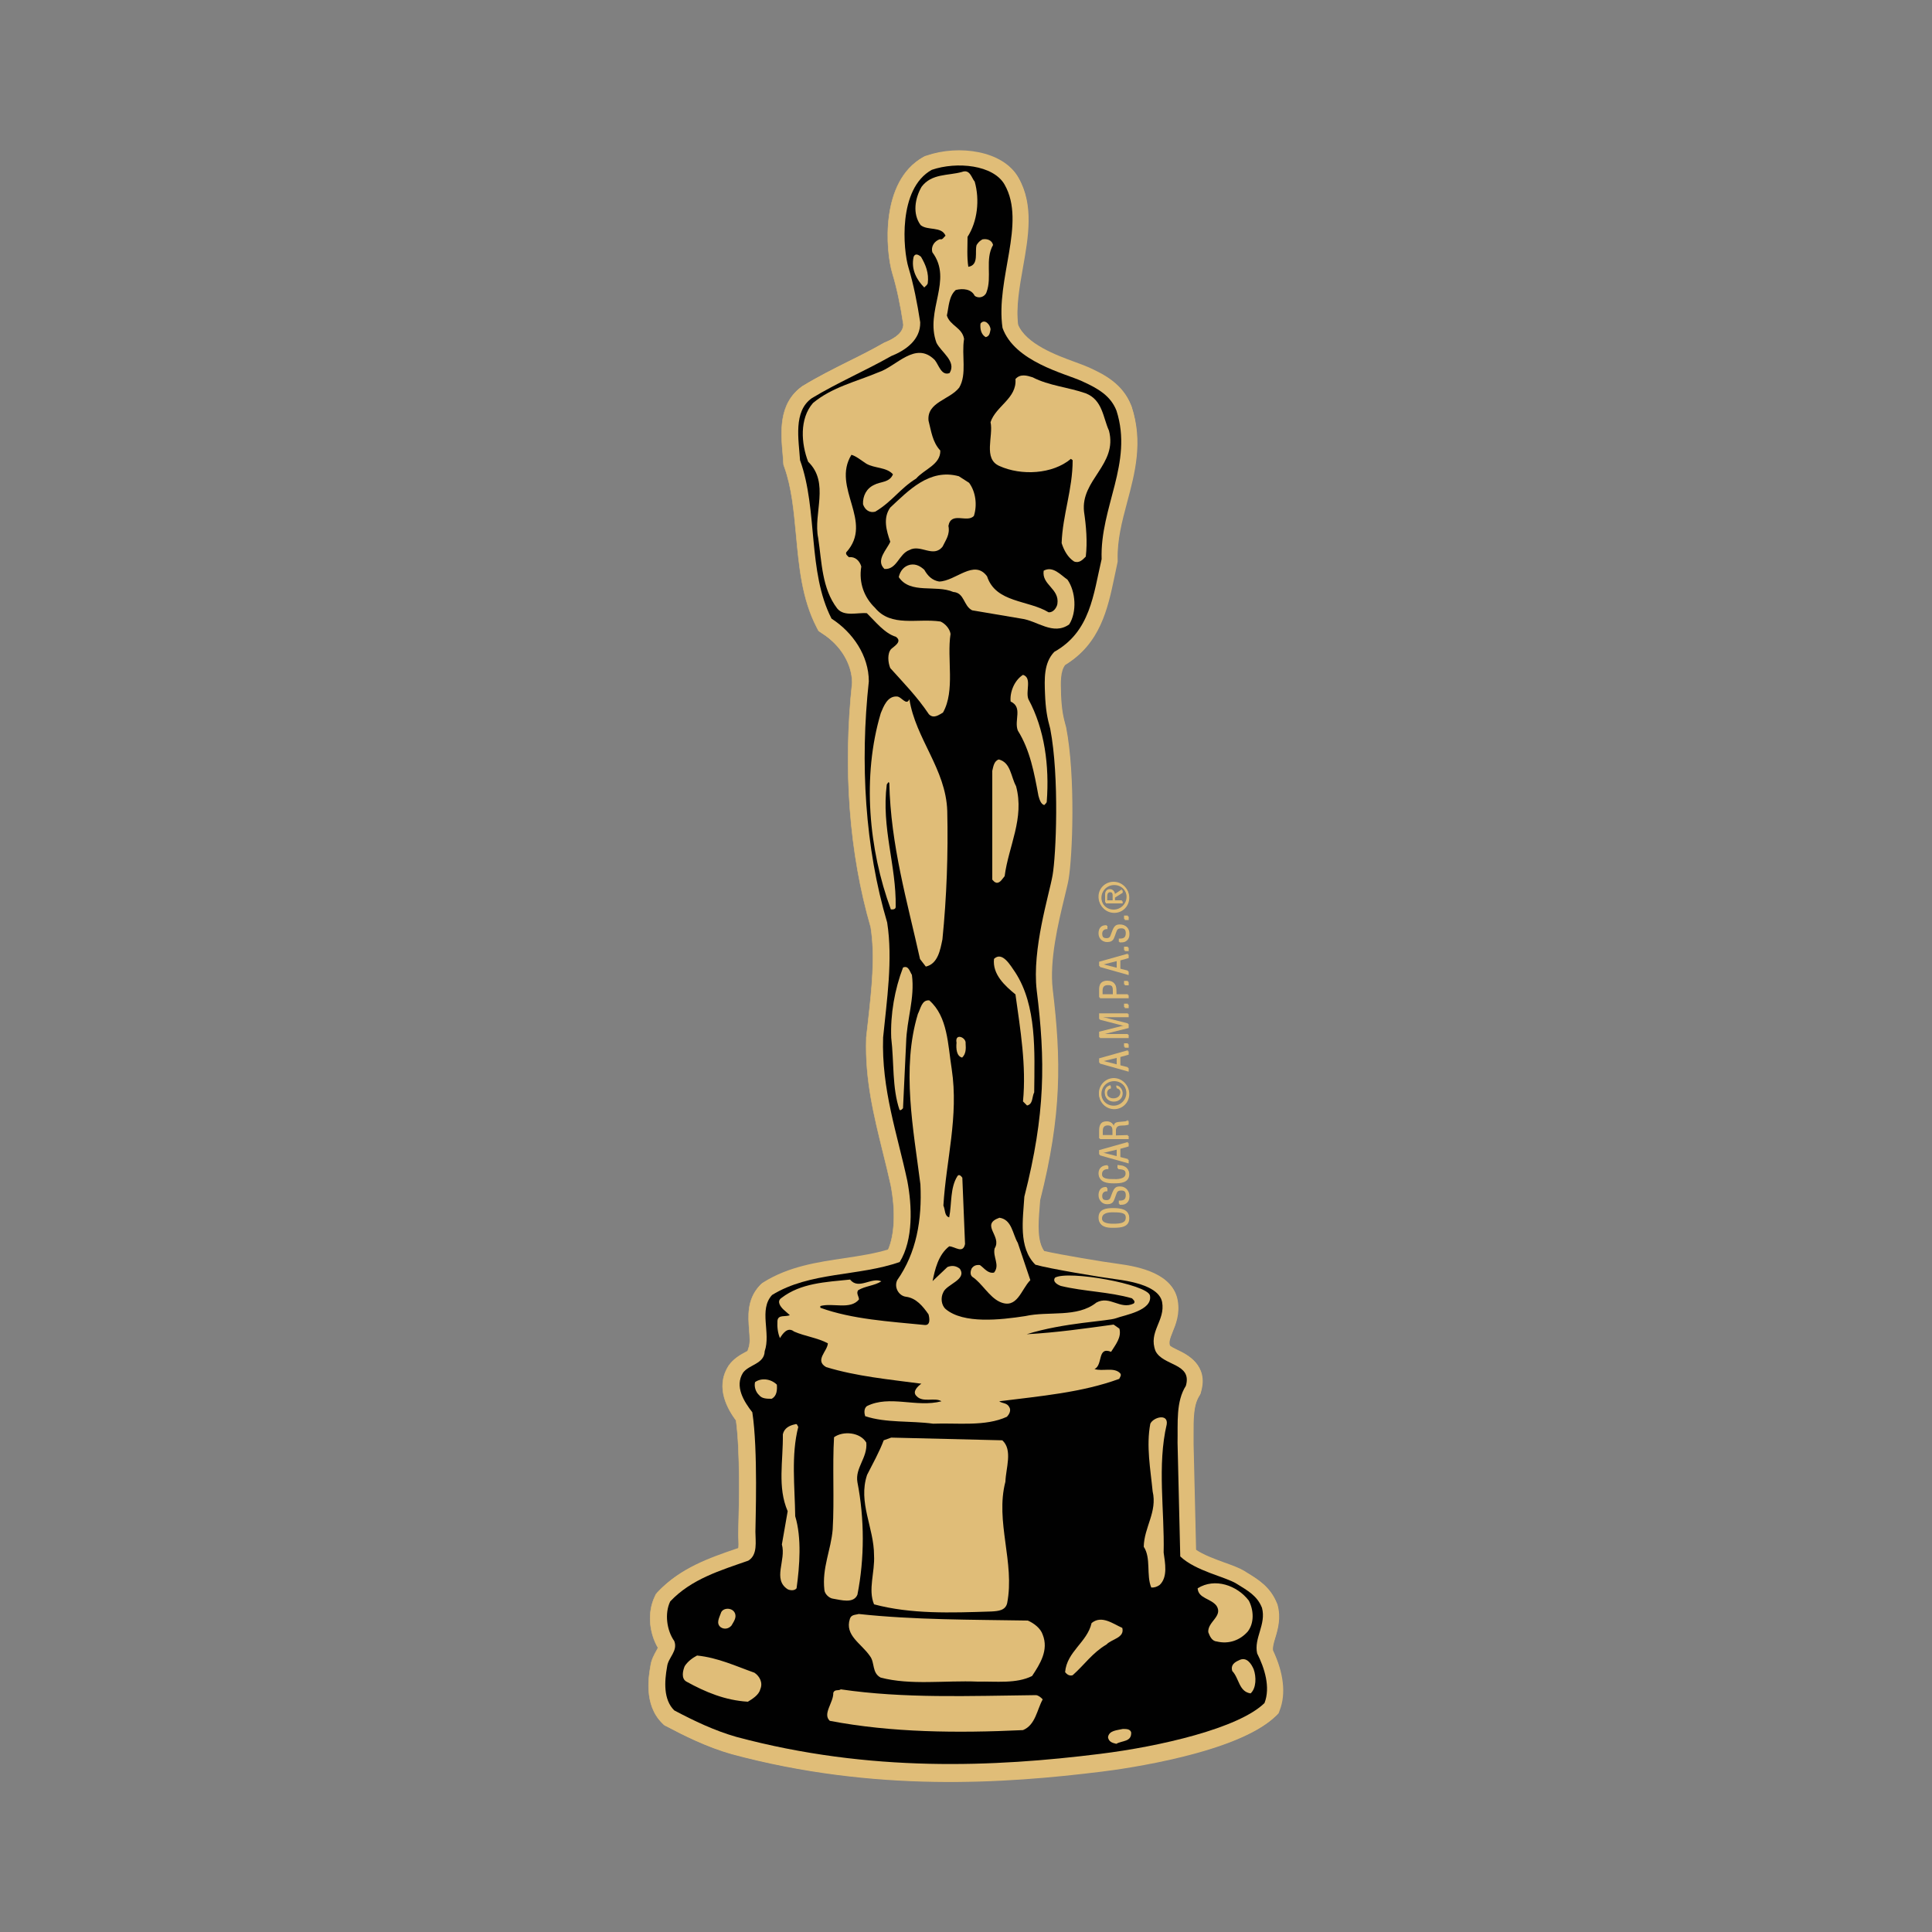 <?xml version="1.0" encoding="utf-8"?>
<!-- Generator: Adobe Illustrator 24.2.0, SVG Export Plug-In . SVG Version: 6.00 Build 0)  -->
<svg version="1.1" id="Layer_1" xmlns="http://www.w3.org/2000/svg" xmlns:xlink="http://www.w3.org/1999/xlink" x="0px" y="0px"
	 viewBox="0 0 1000 1000" style="enable-background:new 0 0 1000 1000;" xml:space="preserve">
<rect x="0" y="0" width="1000" height="1000" fill="#808080" stroke="none"/>
<style type="text/css">
	.st0{fill-rule:evenodd;clip-rule:evenodd;fill:#E0BD78;}
	.st1{fill-rule:evenodd;clip-rule:evenodd;fill:#010101;}
	.st2{fill-rule:evenodd;clip-rule:evenodd;fill:#C5A86B;}
	.st3{fill-rule:evenodd;clip-rule:evenodd;fill:#FFFFFF;}
	.st4{fill-rule:evenodd;clip-rule:evenodd;fill:#C9B04D;}
	.st5{fill-rule:evenodd;clip-rule:evenodd;fill:#E0BD76;}
	.st6{fill-rule:evenodd;clip-rule:evenodd;fill:#E0BD78;stroke:#E0BD78;stroke-width:0.25;stroke-miterlimit:33.89;}
</style>
<g>
	<path class="st0" d="M658.6,854.8c-0.2-1.7,0.4-3.9,1.2-6.5c1.4-4.6,3-10.3,1.2-16.9l-0.1-0.5l-0.2-0.4
		c-3.3-8.3-9.5-12.1-15.4-15.7l-1.1-0.7c-2.8-1.7-6.4-3-10.6-4.5c-4.9-1.8-10.7-3.9-14.8-6.7l-1.3-54.9c0-1.7,0-3.4,0-5.1
		c0-7.8,0-15.1,3-20l0.6-1l0.3-1.1c3.9-13.6-7.1-18.9-11.7-21.1c-1.4-0.7-3.8-1.8-4.4-2.6c-0.6-2-0.1-3.6,1.4-7.3
		c1.6-3.9,3.8-9.3,2.6-16.1c-2.3-13.4-18.8-17-30.9-18.7c-7.1-0.9-29.2-4.6-38-6.7c-3.9-5.4-3.3-14.3-2.6-23l0.3-3.8
		c11.2-44.3,10.9-72.5,6.4-109c-1.8-15.2,2.9-34.6,6-47.4c0.9-3.9,1.8-7.2,2.2-9.8c2-11.5,3.7-53.2-1.3-78.8l-0.1-0.3l-0.1-0.3
		c-1.3-4.7-2.1-8.7-2.4-16.2l0-0.4c-0.2-6-0.4-11.7,2.2-15c18.2-11.1,22.1-29.2,25.4-45.3c0.5-2.4,1-4.7,1.5-7.1l0.2-1l0-1
		c-0.3-10,2.2-19.6,4.9-29.7c4.1-15.3,8.3-31.2,2.4-49.3l-0.1-0.2l-0.1-0.2c-4.4-11-13.8-15.9-22.2-19.7c-1.8-0.8-4.1-1.6-6.7-2.6
		c-9.6-3.5-25.4-9.3-29.7-19.6c-1.2-9.2,0.6-19.7,2.4-29.9c2.8-15.8,5.7-32.2-2.2-46.1c-7.8-13.9-30.8-17.1-47.3-11.3l-0.7,0.2
		l-0.6,0.3c-22.2,12.3-19.4,48.2-15.9,59.9c2.3,7.6,4.2,16.5,5.7,26.6c-0.1,3.7-3.4,6.9-10,9.6l-0.5,0.2l-0.5,0.3
		c-5.8,3.3-11.9,6.4-17.8,9.3c-7.8,3.9-15.8,7.9-23.5,12.6l-0.2,0.1l-0.2,0.2c-12.2,8.6-10.8,23.8-9.8,35c0.1,1.5,0.2,2.9,0.3,4.2
		l0.1,1.1l0.4,1.1c3.8,10.6,4.9,22.6,6.1,35.3c1.5,16.2,3,32.9,10.6,47.6l1,1.9l1.8,1.2c9.6,6.1,15.5,15.9,15.6,25.6
		c-4.8,44.7-1.5,88.4,9.6,126.6c2.4,15.3,0.5,32-1.3,48.3l-1,8.8l0,0.3v0.3c-0.7,21.2,4,40,8.5,58.3c1.5,5.8,2.9,11.8,4.2,17.6
		c2.6,13.6,2,26-1.6,33.9c-7.1,2.2-14.8,3.4-22.9,4.6c-14.2,2.1-28.9,4.3-41.9,12.4l-0.9,0.6l-0.8,0.8c-6.4,7-5.7,15.6-5.2,22.4
		c0.3,3.7,0.6,7.1-0.3,9.5c0,0-0.4,1.1-0.4,1.3l0,0.5c-0.6,0.4-1.3,0.8-2,1.1c-2.4,1.3-5.4,2.9-7.7,6l-0.2,0.3l-0.2,0.3
		c-7,11.2,0,22.6,4,28c2.2,16.3,1.6,43.6,1.3,54.1c-0.1,2.2-0.1,3.7-0.1,4.5c0,1,0,1.9,0.1,2.9c0.1,1.4,0.1,3.9-0.1,5.1l-2.1,0.7
		c-13.3,4.6-28.5,9.8-39.8,21.8l-0.8,0.9l-0.5,1.1c-3.9,8-3.1,18.5,1.6,26.6c-0.2,0.5-0.5,1-0.8,1.5c-1.1,2-2.7,4.7-3.1,8.2l0.1-0.5
		c-0.9,5-3.8,20.4,6.1,29.9l0.8,0.8l1,0.5c8.9,4.7,20.8,10.7,33.8,14.4c74.1,19.9,141.2,15.2,191.4,9c11.6-1.4,70.3-9.6,89.7-28.5
		l1.2-1.2l0.6-1.6C665.3,877.2,664.1,866.5,658.6,854.8L658.6,854.8z"/>
	<path class="st0" d="M658.9,854.2c-0.2-1.7,0.4-3.9,1.2-6.5c1.4-4.6,3-10.3,1.2-16.9l-0.1-0.4l-0.2-0.4
		c-3.3-8.3-9.4-12.1-15.4-15.7l-1.1-0.7c-2.8-1.7-6.4-3-10.6-4.5c-4.9-1.8-10.7-3.9-14.8-6.7l-1.3-54.9c0-1.7,0-3.5,0-5.1
		c0-7.8-0.1-15.1,3-20l0.6-1l0.3-1.1c3.9-13.6-7.1-18.9-11.7-21.1c-1.4-0.7-3.8-1.8-4.4-2.6c-0.6-2-0.1-3.5,1.4-7.3
		c1.6-3.9,3.8-9.3,2.6-16.1c-2.3-13.4-18.8-17-30.9-18.6c-7.1-0.9-29.3-4.6-38-6.6c-3.9-5.4-3.3-14.3-2.6-23l0.3-3.8
		c11.2-44.3,10.9-72.5,6.5-109c-1.8-15.2,2.9-34.6,6-47.4c0.9-3.9,1.8-7.2,2.2-9.7c2-11.5,3.7-53.2-1.3-78.8l-0.1-0.3l-0.1-0.3
		c-1.3-4.7-2.1-8.7-2.4-16.2l0-0.4c-0.2-6-0.4-11.7,2.2-15c18.2-11,22-29.2,25.4-45.3c0.5-2.3,1-4.8,1.5-7.1l0.2-1l0-1
		c-0.3-10,2.2-19.6,4.9-29.7c4.1-15.3,8.3-31.2,2.4-49.3l-0.1-0.3l-0.1-0.2c-4.3-11-13.7-15.9-22.2-19.7c-1.8-0.8-4.1-1.6-6.7-2.6
		c-9.6-3.5-25.4-9.3-29.7-19.6c-1.2-9.2,0.7-19.7,2.5-29.9c2.8-15.8,5.7-32.2-2.2-46.1c-7.8-13.9-30.8-17-47.3-11.3l-0.7,0.2
		l-0.6,0.3c-22.2,12.3-19.4,48.2-15.9,59.9c2.3,7.6,4.2,16.5,5.7,26.6c-0.1,3.7-3.4,6.9-10,9.6l-0.5,0.2l-0.5,0.3
		c-5.8,3.3-11.9,6.4-17.8,9.3c-7.8,3.9-15.8,7.9-23.5,12.6l-0.2,0.1l-0.2,0.1c-12.2,8.6-10.8,23.9-9.8,35c0.1,1.5,0.3,2.9,0.4,4.2
		l0.1,1.1l0.4,1.1c3.8,10.6,4.9,22.6,6.1,35.3c1.5,16.2,3,32.9,10.6,47.6l1,1.9l1.8,1.2c9.5,6.1,15.5,15.9,15.6,25.6
		c-4.8,44.7-1.5,88.4,9.6,126.5c2.3,15.3,0.5,32-1.3,48.3l-1,8.8l0,0.3l0,0.3c-0.7,21.2,4,40,8.5,58.3c1.4,5.8,2.9,11.8,4.2,17.6
		c2.6,13.6,2,26-1.6,33.9c-7.1,2.2-14.8,3.4-22.9,4.6c-14.2,2.1-28.9,4.3-41.9,12.4l-0.9,0.6l-0.8,0.8c-6.4,7-5.7,15.5-5.1,22.4
		c0.3,3.7,0.6,7.1-0.3,9.5c0,0-0.4,1.1-0.4,1.3l0,0.5c-0.7,0.4-1.3,0.8-2,1.1c-2.4,1.3-5.4,2.9-7.7,6l-0.2,0.3l-0.2,0.3
		c-7,11.3,0,22.6,4,28c2.1,16.3,1.6,43.6,1.3,54.1c0,2.2-0.1,3.6-0.1,4.5c0,1,0,1.9,0.1,2.9c0.1,1.4,0.1,3.9-0.1,5.1l-2.1,0.7
		c-13.4,4.6-28.5,9.8-39.8,21.8l-0.8,0.9l-0.5,1.1c-3.9,8-3.1,18.6,1.6,26.6c-0.2,0.5-0.6,1.1-0.8,1.5c-1.1,2-2.7,4.7-3.1,8.2
		l0.1-0.5c-0.9,5-3.8,20.4,6.1,29.9l0.8,0.8l1,0.5c8.9,4.7,20.8,10.7,33.8,14.4c74.1,19.9,141.2,15.2,191.4,9
		c11.6-1.4,70.3-9.6,89.7-28.5l1.2-1.2l0.6-1.6C665.7,876.6,664.4,865.9,658.9,854.2L658.9,854.2z"/>
	<path class="st1" d="M577.7,662.5c-7.1-0.9-34.3-5.4-41.5-7.5c-8.9-8.9-6.4-23.6-5.7-35.2c11-43.1,10.9-70.5,6.4-106.8
		c-2.5-21.4,6.4-49.3,8.2-59.5c1.8-10.1,3.6-50.9-1.2-75.9c-1.6-5.7-2.4-10.3-2.7-18c-0.3-7.7-0.7-16.1,4.8-21.8
		c18.7-10.5,20.2-29.6,24.5-48c-0.9-27,16.4-49.6,7.7-76.8c-3-7.7-9.4-11.5-18-15.4c-8.6-3.9-34.7-10-40.9-27.5
		c-3.7-25.2,12.4-54.2,1.1-74.1c-5.8-10.3-24.8-12.2-37.7-7.7c-17.7,9.8-14.8,41.6-12.2,50.5c2.7,8.9,4.6,18.7,6.1,28.4
		c0.2,9.1-7.5,14.5-15,17.5c-13.6,7.7-27.9,13.8-41.1,21.8c-9.7,6.8-6.8,21.4-6.1,32.1c9.3,25.7,3.8,57.7,16.3,82
		c10.9,7,19.3,19.1,19.3,32.5c-4.6,42.1-2,86.1,9.5,124.8c3,19.3-0.2,40.2-2.1,59.5c-0.9,26.8,7.3,49.8,12.5,74.1
		c2.5,13,3.2,30.5-3.9,42.1c-21.2,7.5-46.6,5-66.1,17.2c-7,7.7-0.5,19.6-3.8,29.1c-0.2,6.6-8,6.8-11.3,11.1
		c-4.5,7.2,0.5,15,4.8,20.5c3,19.6,1.6,56.7,1.6,61.8c0,5,1.3,12-3.7,15c-14.3,5-29.5,9.5-40.4,21.1c-3,6.2-1.8,15,2.1,20.5
		c2,5.2-3.2,8.6-3.7,13.2c-1.4,7.7-2,17.1,3.7,22.7c10.4,5.5,20.9,10.5,32.1,13.7c69.3,18.6,133.8,15.6,188.3,8.8
		c30.8-3.8,71.7-13.2,85.1-26.3c3.2-8.2,0-18.2-3.8-25.7c-1.8-7.9,4.8-15,2.5-23.6c-2.5-6.3-7.4-8.9-13.2-12.5
		c-5.8-3.6-21.1-6.4-29.1-14.1l-1.4-58.7c0.2-10.4-0.9-21.3,4.3-29.5c3.4-11.8-11.8-10.2-15.7-18c-3.9-10,5.2-15.7,3.4-25.4
		C600.9,669.5,595.1,664.8,577.7,662.5L577.7,662.5z"/>
	<path class="st2" d="M500.5,145c0.5,1.8-1.4,0.9-2.1,1.6l-2.5-0.3C497.1,145,498.8,144.8,500.5,145z M482.7,273.9
		c-0.9,0.2-1.8,1.6-2.7,0.5c-0.9-2.3,0-4.8,0.9-7C482.7,268.7,482.7,271.4,482.7,273.9L482.7,273.9z"/>
	<path class="st3" d="M451.8,690.9h2.1H451.8z M498.9,692.7c-12.9,2.2-30.5,1.8-44.1-1.2C469.3,691.3,484.5,691.6,498.9,692.7z
		 M501.4,692.7h2.1H501.4z"/>
	<path class="st4" d="M645,837.2v0.4h-1.2l0.4-0.9C644.5,837,644.6,837.2,645,837.2L645,837.2z"/>
	<path class="st0" d="M504.8,94.4c2.7,9.5,1.4,20.7-3.8,28.6c0,4.6-0.4,10.5,0.4,15.5c5.7-0.9,3.2-7.9,4.3-11.3
		c0.9-1.4,1.6-2.1,3-2.9c2.5-0.5,5,0.5,5.5,2.9c-4.3,7.5-0.4,16.6-3.4,24.5c-0.9,2.5-4.1,3.4-6.1,1.8c-1.8-3.6-6.3-3.9-9.8-3
		c-3.6,3.2-3.6,8.7-4.6,13.2c1.6,5.3,7.9,6.2,8.9,12.1c-1.4,8.6,1.6,18.2-2.5,25.2c-5,6.4-16.8,7.5-15.9,17.1
		c1.4,5.4,2,11.1,6.1,15.5c0.2,7.3-8.4,9.7-12.5,14.5c-8.4,5.2-12.3,11.8-21.1,17.1c-3.2,0.9-5.5-1.1-6.4-3.8
		c-0.2-4.3,1.8-8.2,5.7-10c3.2-1.8,8-1.1,9.8-5.5c-3.4-3.8-9.5-3-13.8-5.5c-2.5-1.6-5.2-3.9-7.7-4.6c-10.5,17.1,11.8,34.5-2.7,50.5
		c-0.4,1.1,0.7,1.8,1.4,2.5c3.2-0.4,5.5,1.8,6.4,4.8c-1.4,8.6,1.6,16.1,7.1,21.4c8.4,10.2,21.8,5.4,33.9,7.1
		c2.5,1.1,4.8,3.8,5.2,6.4c-2,12.9,2.5,29.3-3.9,40.7c-2.1,1.2-4.8,3.4-7.3,0.9c-6.1-9.1-13-16.1-20-23.9c-1.2-2.9-1.6-7.5,0.4-9.8
		c1.4-1.4,6.1-3.9,2.5-6.4c-5.9-1.8-10.7-8-15-12.2c-4.6-0.5-11.8,2-15.4-2.5c-7.9-10.4-7.9-23.7-9.8-36.4
		c-2.7-12.7,6.1-28.6-5.2-39.5c-3.6-9.3-4.6-22.3,2.5-30.4c9.8-8.2,22.5-11.1,33.9-15.9c9.3-3,19.1-16.4,29.1-6.4
		c2.1,2.5,3.4,8.4,7.7,6.8c3.7-6.1-4.3-10.7-6.8-15.7c-6.1-16.8,8.7-32.3-2.1-46.8c-0.9-3.2,1.2-5.9,3.9-6.8c1.4,0.5,2-1.1,2.9-1.8
		c-2.1-5-9.3-2.5-12.9-5.5c-4.3-5.9-2.9-13.9,0.5-19.8c5.2-7,13.8-5.7,20.9-7.7C502.5,87.8,503.2,92.7,504.8,94.4L504.8,94.4z"/>
	<path class="st0" d="M480.5,147.1c-0.5,1.1-0.9,1.1-1.8,2.1c-3.8-3.8-7-9.3-5.5-15.9c0.9-2.1,2.7-0.9,3.8,0
		C479.5,137.5,481.3,141.8,480.5,147.1z M513,171.1c-0.4,1.8-0.5,3.4-2.5,3.9c-2.3-1.3-3-4.1-2.7-7C510,165.2,513,168.6,513,171.1z
		 M562.3,204.1c8.8,3.4,8.9,12.5,12,19.3c4.6,17.7-14.8,25.4-12.8,42c1.1,7.5,1.8,15.5,0.9,23.2c-1.6,1.6-3.4,3.6-6.1,2.5
		c-3.2-2.1-5.2-5.7-6.4-9.5c0.6-14.6,5.7-27.7,5.7-42.9l-0.9-0.7c-9.5,8-25.7,8.8-37,3.7c-8.6-3.7-3-15.5-4.6-22.7
		c2.9-8.4,13.7-12.3,12.9-22.3c2.5-2.9,6.1-1.8,8.9-0.9C543.4,200.2,553.4,200.9,562.3,204.1L562.3,204.1z M502,250.3
		c3.4,4.6,4.3,11.4,2.5,17.1c-3.4,3.9-11.8-2.5-13.2,5.2c0.9,4.5-1.4,7.3-3,10.7c-4.8,6.1-11.4-1.4-17.2,1.8
		c-5.5,2-6.4,10.2-12.9,9.8c-4.8-4.5,1.4-10.2,3-14.1c-2-5.7-3.9-12.3,0-17.7c9.3-8.6,20.2-20.3,35.5-16.2L502,250.3L502,250.3z
		 M478.8,295.3c1.8,3.2,4.1,5.5,7.7,6.1c8.6-0.2,18-11.8,24.8-2.7c4.5,13.8,21.3,12.2,31.8,18.6c2.5,0.3,4.3-2.5,4.6-4.3
		c1.2-8-8.2-9.8-7.2-17.1c4.8-2.7,8.9,2.3,12.3,4.6c4.3,6.1,5,16.8,0.9,23.2c-8.4,5.9-16.6-2-24.8-3l-25.4-4.3
		c-4.6-2.3-3.9-9.1-9.8-9.5c-8.9-3.9-22.3,1.3-28.2-7.7c0.7-3.2,2.7-5.7,5.9-6.4C474.6,292.1,477,293.7,478.8,295.3L478.8,295.3z
		 M532.7,362.3c8.4,15.5,10.9,34.5,9.5,53c0,0.7-0.9,1.3-1.3,1.8c-1.8-0.5-2.5-3-3-4.8c-2.2-11.8-4.3-23.6-10.7-33.7
		c-2-5.4,2.7-12-3.7-15c-0.5-4.6,1.8-10.9,6.4-13.8C534.6,351.3,531.1,358.4,532.7,362.3L532.7,362.3z M471.1,362.3
		c3.2,20.5,18.9,36.1,19.6,57.9c0.5,22.1-0.4,44.6-2.5,66.4c-1.1,5.3-2.3,12.7-8.6,14.1l-3-3.9c-6.6-29.8-15.2-58.9-15.9-91.2
		l-0.4-0.4l-0.9,1.2c-2.9,22.5,5,42,4.6,63.4c0,1.2-1.4,1.4-2.5,1.2c-11.4-30.9-15-68.7-5.2-101.6c1.4-3.4,3.4-8.8,8.2-8.6
		C467,360.9,469.5,366.1,471.1,362.3L471.1,362.3z M526.3,407.3c4.5,16.6-3.9,31.1-5.9,46.6c-1.1,1.3-2.3,3.7-4.3,3.4
		c-1.2-0.4-1.2-0.7-2.1-1.6v-56.3c0.5-2.1,0.9-5.2,3.4-5.9C523.6,395.2,523.6,402.5,526.3,407.3L526.3,407.3z M525.9,503.8
		c11.2,17.3,10,40.9,9.8,62.1c-1.2,2.1-0.5,6.1-3.7,6.8l-2.1-2.2c1.8-18.6-1.4-37.3-3.9-55.4c-5.5-4.5-12-10.4-11.1-18.4
		C519.1,492.7,523.4,500.2,525.9,503.8L525.9,503.8z M472.3,505c1.6,12.1-2.7,23-3,35.2l-1.6,33.8c-0.5,0.5-1.1,1.2-1.8,0.9
		c-3.9-11.4-2.9-24.8-4.3-37.3c-0.5-12.1,1.8-25.2,6.1-36.4C470.5,500,471.2,503.4,472.3,505L472.3,505z M500.2,540.6
		c0.2,2.7,0.2,5.4-1.8,7.3c-2.9-0.7-3.2-4.6-2.9-7.7C494.5,535,500.5,537.3,500.2,540.6L500.2,540.6z M527.1,643.8l6.4,19.3
		c-4.8,4.8-6.8,15.4-15.9,11.3c-5.4-2.5-9.3-9.8-14.1-12.9c-1.4-1.1-0.9-3.2-0.4-4.3c1.1-1.6,2.5-2,4.3-1.8c2.3,1.6,4.1,4.5,7.3,3.9
		c3.2-3.9-0.7-8,0.3-12.5c4.1-6.4-7.7-12.3,2.5-15.9C524.1,631.6,524.5,639.3,527.1,643.8L527.1,643.8z M402.5,717.2
		c0.2,2.8,0,5.9-2.7,7.3c-2.3,0-5,0-6.4-1.8c-2-1.8-2.7-4.6-2.2-6.8C394.4,713.4,399.5,714.1,402.5,717.2z M604.3,737.7
		c-5,21.3-1.1,44.8-1.6,66.4c0.7,5.2,2.3,12.7-2.1,16.8c-1.3,0.9-2.7,1.4-4.3,1.3c-2.7-6.4,0-15.2-3.9-21.1
		c0.2-10.2,7.2-18,4.6-28.7c-1.1-11.4-3.4-23.4-1.2-35C597.3,734,605,732,604.3,737.7L604.3,737.7z M413.6,739
		c-3.8,14.6-1.8,31.1-1.6,46.2c3.4,11.2,2.3,25.7,0.7,37.3c-1.1,1.4-3.4,1.1-4.6,0.5c-8-5.2-0.7-15-3-23.2l3-17.2
		c-5.4-12.5-2.3-25.9-2.5-39.8c0.7-3.2,3.4-4.6,6.4-5.2C413,737.2,413,738.6,413.6,739L413.6,739z M448.7,747.2
		c0.7,7.9-5.9,13-4.6,20.5c3.7,18.9,3.7,39.5,0,58.2c-2,4.8-8.6,2.7-12.5,2.1c-2.1-0.2-4.5-2.5-4.6-4.6c-1.3-11.4,3.4-20.5,4.3-31.2
		c0.9-15.2-0.2-33,0.7-47.7C436.8,740.9,445.7,741.8,448.7,747.2L448.7,747.2z"/>
	<path class="st0" d="M519.1,745.9c5.5,5,1.8,14.5,1.6,21.4c-5.4,20.7,5,41.8,0.9,62.9c-0.9,3.8-4.6,4.1-8.2,4.3
		c-21.1,0.7-41.6,1.4-60.7-3.7c-3.2-7.7,0.5-16.6,0-25.4c0-14.3-8.4-27.3-3.6-41.6c3-5.9,6.4-12,8.6-17.9l3.9-1.4L519.1,745.9
		L519.1,745.9z M646.8,829c2.5,4.8,2.9,11.4-0.5,15.9c-3.9,4.5-9.8,6.8-16.3,5.2c-2.5-0.2-3.6-2.9-4.3-4.8
		c-0.4-5.4,7.7-8.2,4.3-13.6c-2.9-3.9-9.5-3.8-9.8-9.1C629.1,817,640.7,821.1,646.8,829z M380.5,835c1.4,2.5-0.5,4.8-1.6,6.8
		c-1.6,1.8-3.8,2-5.5,0.9c-2.7-2-0.7-5.2,0-7.3C374.3,832.5,379.1,832.4,380.5,835L380.5,835z M532.3,839.3c3,1.3,6.6,3.9,7.7,7.3
		c3.2,8-1.4,15.2-5.5,21.4c-8.2,4.1-18.6,2.7-28.2,2.9c-16.8-0.7-34.8,2-50.2-2.1c-4.6-2.5-2.9-7.7-5.5-11.1
		c-4.5-6.6-13.2-10.7-10.4-19.3c0.7-2.3,3-2,4.6-2.5C473.7,839,503,838.8,532.3,839.3L532.3,839.3z M581.2,843.1
		c1.3,5.2-5.5,5.7-8.2,8.6c-7.3,4.3-11.4,10.5-17.5,15.9c-1.8,0.5-3-0.5-3.9-1.6c0.9-10.7,11.4-15.4,13.8-25.3
		C570.5,836.3,576.4,840.9,581.2,843.1L581.2,843.1z M390.9,866.3c2.7,1.8,4.5,5.2,3,8.6c-0.7,2.9-4.1,5-6.4,6.4
		c-11.8-0.7-22-5-31.8-10.4c-2.9-1.6-1.8-5.9-0.9-8c1.6-2.5,4.1-4.3,6.4-5.5C371.9,858.4,381.2,862.9,390.9,866.3L390.9,866.3z
		 M649.3,864.5c1.4,3.9,1.4,9.8-1.6,12.5c-6.1-0.9-5.9-7.9-9.5-11.6c-0.9-3,1.1-4.5,3.4-5.5C645.5,857.7,648,861.6,649.3,864.5
		L649.3,864.5z M536.6,877.9c1.4,0.2,2.7,1.4,3.4,2.1c-3,5.4-3.7,13.2-10.2,15.9c-34.1,1.6-68,1.3-100-4.8c-3.9-3.6,2-9.5,1.8-14.5
		c0.7-2,2.7-0.9,3.9-1.8C468.2,879.7,501.8,878.3,536.6,877.9L536.6,877.9z M585.9,897.2c0.2,5-4.7,4.1-7.7,5.9
		c-2.1-0.5-3.9-1.1-4.3-3.4c0.5-3.6,4.8-3.6,7.7-4.3C583.4,895.4,585.4,895.4,585.9,897.2z M546.4,661.8c-1.6,2.1,1.6,3.7,3,4.3
		c12,2.9,25,3,36.8,6.4c0.4,0.5,2.1,1.6,0.9,2.7c-7,3.4-12.3-4.3-19.3-0.5c-10,8-24.6,4.3-36.8,7c-13,2-32,4.1-41.2-3.6
		c-2.3-2-2.7-5.9-1.3-8.6c1.6-4.3,12.5-6.6,8.6-12.3c-2-1.6-4.1-1.8-6.4-0.9l-7.7,7.3c1.2-5.9,2.9-13.6,8.6-18
		c2.9,0,7.1,4.1,8.2-1.2l-1.4-34.3c-0.5-0.7-1.6-2.1-2.5-0.9c-3.9,6.1-2.9,14.3-4.3,21.4c-2.5-0.7-2-3.9-3-6.1
		c1.4-23.6,8-46.1,4.3-70.7c-2-12.5-2-27.1-11.6-35.5c-3.9-0.4-4.5,4.3-5.9,7c-8.6,28.4-2.3,59.6,1.3,88.2
		c0.9,18.6-2.1,35.5-12,49.6c-1.8,3.8,0.9,8.2,4.6,8.6c5.2,0.7,8.6,4.8,11.6,9.1c0.5,1.8,1.2,5.9-2.1,5.5c-18-1.8-37.3-2.8-53.9-8.9
		v-0.9c6.4-1.8,15.5,2.1,20-3.4c0-1.6-1.6-3.2-0.4-4.8c3.7-2.1,8.4-2.3,12-4.6c-5.2-2.3-11.8,4.6-16.2-0.9
		c-12.7,1.3-25.5,1.8-35.5,9.5c-2.7,1.8-0.4,4.6,0.9,5.9l3.4,3c-2.1,1.1-6.1-0.5-6.4,3c-0.2,3.2,0.2,6.3,1.3,8.9
		c1.3-2.1,3.9-6.1,7.3-3.4c5.7,2.5,12.1,3.2,17.5,6.1c-0.2,4.1-7,8.7-0.9,12.3c15.7,4.8,32.7,6.4,49.3,8.6c-1.6,1.1-5,4.1-2.5,6.4
		c3.2,3.6,9.6,0.5,12.9,2.7c-12.9,3.4-26.8-3.4-38.6,2.5c-1.6,1.2-1.4,3.6-0.9,5.2c10.7,3.6,23.6,2.3,35.2,3.9
		c12.5-0.5,27,1.6,38.2-3.6c1.1-1.2,2.3-3.2,1.2-5c-1.2-2.3-3.6-1.8-5.2-3c21.2-2.7,42.7-4.5,62.1-11.6c0.4-0.9,1.4-2,0.4-3
		c-3.2-3.2-9.1-0.7-13.2-2.1c4.5-2,1.2-11.8,8.6-8.9c2.3-3.7,5.5-7.5,4.3-12l-3-2.1c-15.4,2.1-29.1,4.1-45,5
		c19.5-6.1,42-6.7,46.3-8.3c4.2-1.6,19.1-3.9,17.5-11.8C594,665.1,553.4,657.9,546.4,661.8L546.4,661.8z"/>
	<path class="st5" d="M568.9,630.6c0-4.4,4-4.9,7.5-4.9c4.1,0,8.1,0.6,8.1,4.9c0,4.4-4,4.9-8.1,4.9
		C573,635.6,568.9,635.1,568.9,630.6L568.9,630.6z M570.4,630.7c0,2.6,2.7,3.2,6,3.2c4.3,0,6.6-0.5,6.6-3.2c0-2.8-2.3-3.2-6.6-3.2
		C573.1,627.4,570.4,628.1,570.4,630.7z M573.2,616.6c-1.5-0.1-2.7,0.7-2.7,2.4c0,2.4,1.5,2.7,2.7,2.7c1,0,1.7-0.5,2-1.4
		c0.3-0.8,0.6-1.6,0.9-2.4c1.1-2.8,2.1-3.3,4-3.3c2.8,0,4.5,1.8,4.5,4.6c0,1.5-0.4,3.2-2.4,4.1c-0.7,0.3-1.9,0.3-2.7,0.3v-1.7
		c2.2,0.1,3.6-0.3,3.6-2.8c0-1.7-0.8-2.9-2.6-2.9c-2.3,0-2.3,0.9-2.9,2.4c-0.3,0.8-0.7,2.1-1.1,2.9c-0.7,1.4-1.9,1.8-3.4,1.8
		c-2.5,0-4.1-1.7-4.1-4.2c0-2.7,1.4-4.4,4.2-4.2V616.6z M573.7,605.1c-1.8,0-3.3,0.6-3.3,2.7c0,2.9,4.1,2.9,6.1,2.9
		c2,0.1,6.5,0.1,6.5-2.9c0-2-1.6-2.4-3.2-2.6c-0.3,0-0.7,0-1-0.1v-1.6c0.3,0,0.6,0,0.9,0.1c1.2,0.1,2.1,0.1,3.1,0.9
		c1.1,0.7,1.7,1.9,1.7,3.2c0,4.6-4.5,4.8-8,4.8c-3.4,0-7.6-0.5-7.6-4.7c0-2.8,2.1-4.3,4.8-4.2L573.7,605.1L573.7,605.1L573.7,605.1z
		 M569.3,598v-2.2l14.9-4.2v1.8l-4.3,1.2v4.7l4.3,1.1v1.8L569.3,598L569.3,598z M570.4,596.9L570.4,596.9l7.9,2V595L570.4,596.9
		L570.4,596.9z M584.2,588v1.6h-14.9v-3.8c0-3.1,0.8-5.1,4.2-5c1.8,0.1,3,1.1,3.3,2.9h0c0.2-1.9,0.8-2.4,2.8-2.6
		c1.1-0.1,2.2-0.2,3.3-0.3c0.3-0.1,1-0.2,1-0.6h0.3v1.9c-1,0.4-2.8,0.5-3.8,0.5c-1.5,0-2.8,0.6-2.8,2.5v2.9L584.2,588L584.2,588
		L584.2,588z M576.1,588v-2.6c0-0.8-0.2-2.9-2.7-2.9c-2.6,0-2.6,2-2.6,3.2v2.3H576.1z M576.7,574.1c-4.3,0-7.8-3.5-7.8-7.8
		c0-4.3,3.5-7.8,7.8-7.8c4.4,0,7.8,3.5,7.8,7.8C584.5,570.6,581.1,574.1,576.7,574.1z M576.7,559.6c-3.7,0-6.6,2.9-6.6,6.6
		c0,3.7,3,6.6,6.6,6.6s6.6-3,6.6-6.6l0,0C583.4,562.5,580.4,559.6,576.7,559.6z M578.1,562.3c1.8,0.2,3,1.8,3,3.6
		c0,2.6-2,4.3-4.6,4.3c-2.5,0-4.5-1.6-4.5-4.3c0-1.9,1.1-3.4,3-3.7v1.2c-1.3,0.2-2,1.3-2,2.5c0,2,1.6,3.1,3.5,3.1
		c1.9,0,3.6-1.1,3.6-3.2c0-1.2-0.8-2.3-2.1-2.5V562.3L578.1,562.3z M569.3,550.5v-2.2l14.9-4.2v1.8l-4.3,1.2v4.7l4.3,1.1v1.8
		L569.3,550.5L569.3,550.5z M570.4,549.4L570.4,549.4l7.9,2v-3.9L570.4,549.4L570.4,549.4z M584.2,542.3h-2v-1.8h2V542.3z
		 M569.3,527.8v-2.9h14.9v1.6h-12.3c-0.6,0-1.2,0-1.9,0v0c0.8,0.2,1.4,0.3,2,0.5l12.2,3.1v2l-12.4,3.1c-0.6,0.2-1.2,0.3-1.8,0.4v0
		c0.6,0,1.3,0,1.9,0h12.3v1.7h-14.9v-2.9l11.6-2.9c0.6-0.1,1.2-0.2,2.2-0.3v0c-0.7-0.1-1.5-0.2-2.2-0.4L569.3,527.8L569.3,527.8z
		 M584.2,520h-2v1.8h2V520z M584.2,516.7h-14.9v-3.9c0-1.2,0.1-2.6,1-3.5c0.8-0.9,2-1.2,3.2-1.2c1.7,0,3.3,0.5,4,2.1
		c0.4,1.1,0.4,2.7,0.4,3.9v1h6.3L584.2,516.7L584.2,516.7z M576.3,515.1v-1.6c0-2.3-0.3-3.7-2.9-3.6c-2.4,0-2.8,1.5-2.7,3.5v1.7
		H576.3z M584.2,510h-2v-1.8h2V510z M569.3,500.5v-2.2l14.9-4.2v1.8l-4.3,1.2v4.7l4.3,1.1v1.8L569.3,500.5L569.3,500.5z
		 M570.4,499.4L570.4,499.4l7.9,2v-4L570.4,499.4L570.4,499.4z M584.2,492.3h-2v-1.8h2V492.3z M573.2,480.9
		c-1.5-0.1-2.7,0.7-2.7,2.4c0,2.4,1.5,2.7,2.7,2.7c1,0,1.7-0.5,2-1.4c0.3-0.8,0.6-1.6,0.9-2.4c1.1-2.8,2.1-3.4,4-3.4
		c2.8,0,4.5,1.8,4.5,4.6c0,1.5-0.4,3.2-2.4,4.1c-0.7,0.3-1.9,0.3-2.7,0.3v-1.7c2.2,0.1,3.6-0.3,3.6-2.8c0-1.7-0.8-2.8-2.6-2.8
		c-2.3,0-2.3,0.9-2.9,2.4c-0.3,0.8-0.7,2.1-1.1,2.9c-0.7,1.4-1.9,1.8-3.4,1.8c-2.5,0-4.1-1.7-4.1-4.2c0-2.7,1.4-4.4,4.2-4.2V480.9
		L573.2,480.9z M584.2,474.4h-2v1.8h2V474.4z M576.7,456.9c4.3,0,7.8,3.4,7.8,7.7c0,0,0,0,0,0.1c0,4.3-3.4,7.8-7.7,7.8
		c0,0-0.1,0-0.1,0c-4.3,0-7.8-3.5-7.8-7.8C568.9,460.4,572.4,456.9,576.7,456.9z M576.7,471.3c3.7,0,6.7-3,6.7-6.6
		c0-3.6-2.9-6.6-6.6-6.6c0,0-0.1,0-0.1,0c-3.6,0-6.6,2.9-6.6,6.6C570.1,468.4,573.1,471.3,576.7,471.3z M581.1,460.8v1.3l-4,2.5v1.9
		h4v1.1h-8.7v-3.9c0-0.7,0-1.4,0.5-2.1c0.3-0.6,1.1-1,1.9-1c1.7,0,2.3,1.2,2.4,2.7L581.1,460.8z M576.2,464.9c0-1.2,0.2-3.1-1.6-3.1
		c-1.3,0-1.5,1.2-1.5,2.2v2.5h3.1L576.2,464.9L576.2,464.9z"/>
	<path class="st6" d="M658.2,854.4c-0.2-1.7,0.4-3.9,1.2-6.5c1.3-4.6,3-10.3,1.2-16.9l-0.1-0.5l-0.2-0.4
		c-3.3-8.3-9.5-12.1-15.4-15.7l-1.1-0.7c-2.8-1.7-6.4-3-10.6-4.5c-4.9-1.8-10.7-3.9-14.8-6.7l-1.3-54.9c0-1.7,0-3.5,0-5.1
		c0-7.8,0-15.1,3-20l0.6-1l0.3-1.1c3.9-13.6-7.1-18.9-11.7-21.1c-1.4-0.7-3.8-1.8-4.4-2.6c-0.6-2-0.1-3.6,1.4-7.3
		c1.6-3.9,3.8-9.3,2.6-16.1c-2.3-13.4-18.8-17-30.9-18.7c-7.1-0.9-29.2-4.6-38-6.7c-3.9-5.4-3.3-14.3-2.6-23l0.3-3.8
		c11.2-44.3,10.9-72.5,6.4-109c-1.8-15.2,2.9-34.6,6-47.4c0.9-3.9,1.7-7.2,2.2-9.7c2-11.5,3.7-53.2-1.3-78.8l-0.1-0.3l-0.1-0.3
		c-1.3-4.7-2.1-8.7-2.4-16.2l0-0.4c-0.2-6-0.4-11.7,2.2-15c18.2-11.1,22.1-29.2,25.4-45.3c0.5-2.4,1-4.7,1.5-7.1l0.2-1l0-1
		c-0.3-10,2.2-19.6,4.9-29.7c4.1-15.3,8.3-31.2,2.4-49.3l-0.1-0.2l-0.1-0.2c-4.4-11-13.8-15.9-22.2-19.7c-1.8-0.8-4.1-1.6-6.7-2.6
		c-9.6-3.5-25.4-9.3-29.7-19.6c-1.2-9.2,0.7-19.7,2.4-29.9c2.8-15.8,5.7-32.2-2.2-46.1c-7.8-13.9-30.8-17.1-47.3-11.3l-0.7,0.2
		l-0.6,0.3c-22.2,12.3-19.4,48.2-15.9,59.9c2.3,7.6,4.2,16.5,5.7,26.6c-0.1,3.7-3.4,6.9-9.9,9.6l-0.5,0.2l-0.5,0.3
		c-5.8,3.3-11.9,6.4-17.8,9.3c-7.8,3.9-15.8,7.9-23.5,12.6l-0.2,0.1l-0.2,0.2c-12.2,8.6-10.8,23.8-9.8,35c0.1,1.5,0.3,2.9,0.3,4.2
		l0.1,1.1l0.4,1.1c3.8,10.6,4.9,22.6,6.1,35.3c1.5,16.2,3,32.9,10.6,47.6l1,1.9l1.8,1.2c9.6,6.1,15.5,15.9,15.6,25.6
		c-4.8,44.7-1.5,88.4,9.6,126.6c2.4,15.2,0.5,32-1.3,48.3l-1,8.8c0,0,0,0.3,0,0.3v0.3c-0.7,21.2,4,40,8.5,58.3
		c1.5,5.8,2.9,11.9,4.2,17.6c2.6,13.6,2,26-1.6,33.9c-7.1,2.2-14.8,3.4-22.9,4.6c-14.2,2.1-28.9,4.3-41.9,12.4l-0.9,0.6l-0.8,0.8
		c-6.4,7-5.7,15.6-5.2,22.4c0.3,3.7,0.6,7.1-0.3,9.5c0,0-0.4,1.1-0.4,1.3l0,0.5c-0.7,0.4-1.3,0.8-2,1.1c-2.4,1.3-5.4,2.9-7.7,6
		l-0.2,0.3l-0.2,0.3c-7,11.2,0,22.6,4,28c2.2,16.3,1.6,43.6,1.3,54.1c0,2.2-0.1,3.7-0.1,4.5c0,1,0,1.9,0.1,2.9
		c0.1,1.4,0.1,3.9-0.1,5.1l-2.1,0.7c-13.3,4.6-28.5,9.8-39.8,21.8l-0.8,0.9l-0.5,1.1c-3.9,8-3.1,18.6,1.6,26.6
		c-0.3,0.5-0.5,1-0.8,1.5c-1.1,2-2.7,4.7-3.1,8.2l0.1-0.6c-0.9,5-3.8,20.4,6.1,29.9l0.8,0.8l1,0.5c8.9,4.7,20.8,10.7,33.8,14.4
		c74.1,19.9,141.2,15.2,191.4,9c11.6-1.4,70.3-9.6,89.7-28.5l1.2-1.2l0.6-1.6C665,876.7,663.7,866.1,658.2,854.4L658.2,854.4z"/>
	<path class="st0" d="M658.5,853.8c-0.2-1.7,0.4-3.9,1.2-6.5c1.4-4.6,3.1-10.3,1.3-16.9l-0.1-0.4l-0.2-0.4
		c-3.3-8.3-9.5-12.1-15.4-15.7l-1.1-0.7c-2.8-1.7-6.4-3-10.6-4.5c-4.9-1.8-10.7-3.9-14.8-6.7l-1.3-54.9c0-1.7,0-3.5,0-5.1
		c0-7.8-0.1-15.1,3-20l0.6-1l0.3-1.1c3.9-13.6-7.1-18.9-11.7-21.1c-1.4-0.7-3.8-1.8-4.4-2.6c-0.6-2-0.1-3.6,1.4-7.3
		c1.6-3.9,3.8-9.3,2.6-16.1c-2.4-13.4-18.8-17.1-30.9-18.7c-7.1-0.9-29.3-4.6-38-6.6c-3.9-5.4-3.3-14.3-2.6-23l0.3-3.8
		c11.2-44.3,10.9-72.5,6.5-109c-1.8-15.2,2.9-34.6,6-47.4c0.9-3.9,1.7-7.2,2.2-9.7c2-11.5,3.7-53.2-1.3-78.8l-0.1-0.3l-0.1-0.3
		c-1.3-4.7-2.1-8.7-2.4-16.2l0-0.4c-0.2-6-0.4-11.7,2.2-15c18.2-11,22-29.2,25.4-45.3c0.5-2.3,1-4.8,1.5-7.1l0.3-1l0-1
		c-0.3-10,2.2-19.6,4.9-29.7c4.1-15.3,8.3-31.2,2.4-49.3l-0.1-0.3l-0.1-0.2c-4.3-11-13.7-15.9-22.2-19.7c-2.2-0.9-4.4-1.8-6.7-2.6
		c-9.6-3.5-25.4-9.3-29.7-19.6c-1.2-9.2,0.7-19.7,2.4-29.9c2.8-15.8,5.7-32.2-2.2-46.1c-7.8-13.9-30.8-17-47.3-11.3l-0.7,0.2
		l-0.6,0.3c-22.2,12.3-19.4,48.2-15.9,59.9c2.3,7.6,4.2,16.5,5.7,26.6c-0.1,3.7-3.4,6.9-10,9.6l-0.5,0.2l-0.5,0.3
		c-5.8,3.3-11.9,6.4-17.8,9.3c-7.8,3.9-15.8,7.9-23.5,12.6l-0.2,0.1l-0.2,0.1c-12.2,8.6-10.8,23.9-9.8,35c0.1,1.5,0.3,2.9,0.4,4.2
		l0.1,1.1l0.4,1.1c3.8,10.6,4.9,22.6,6.1,35.3c1.5,16.2,3,32.9,10.6,47.6l1,1.9l1.8,1.2c9.5,6.1,15.5,15.9,15.6,25.6
		c-4.8,44.7-1.5,88.4,9.6,126.5c2.3,15.3,0.5,32-1.3,48.3l-1,8.8c0,0,0,0.3,0,0.2l0,0.3c-0.7,21.2,4,40,8.5,58.3
		c1.4,5.8,2.9,11.9,4.2,17.6c2.6,13.6,2,26-1.6,33.9c-7.1,2.2-14.8,3.4-22.9,4.6c-14.2,2.1-28.9,4.3-41.9,12.4l-0.9,0.6l-0.8,0.8
		c-6.4,7-5.7,15.5-5.1,22.4c0.3,3.6,0.6,7.1-0.3,9.5c0,0-0.4,1.1-0.4,1.3l0,0.5c-0.5,0.3-1.4,0.8-2,1.1c-2.4,1.3-5.4,2.9-7.7,6
		l-0.2,0.3l-0.2,0.3c-7,11.3,0,22.6,4,28c2.1,16.3,1.6,43.6,1.3,54.1c0,2.2-0.1,3.6-0.1,4.5c0,1,0,1.9,0.1,2.9
		c0.1,1.4,0.1,3.9-0.1,5.1l-2.1,0.7c-13.4,4.6-28.5,9.8-39.8,21.8l-0.8,0.9l-0.5,1.1c-3.9,8-3.1,18.6,1.6,26.6
		c-0.2,0.5-0.6,1-0.8,1.5c-1.1,2-2.7,4.7-3.1,8.2l0.1-0.6c-0.9,5-3.8,20.4,6.1,29.9l0.8,0.8l1,0.5c8.9,4.7,20.8,10.7,33.8,14.4
		c74.1,19.9,141.2,15.2,191.4,9c11.6-1.4,70.3-9.6,89.7-28.5l1.2-1.2l0.6-1.6C665.3,876.1,664.1,865.4,658.5,853.8L658.5,853.8z"/>
	<path class="st1" d="M577.4,662.1c-7.1-0.9-34.3-5.4-41.5-7.5c-8.9-8.9-6.4-23.6-5.7-35.2c11-43.1,10.9-70.5,6.4-106.8
		c-2.5-21.4,6.4-49.3,8.2-59.5c1.8-10.1,3.6-50.9-1.2-75.9c-1.6-5.7-2.4-10.3-2.7-18c-0.3-7.7-0.7-16.1,4.8-21.8
		c18.7-10.5,20.2-29.6,24.5-48c-0.9-27,16.4-49.6,7.7-76.8c-3-7.7-9.4-11.5-18.1-15.4c-8.6-3.9-34.7-10-40.9-27.5
		c-3.7-25.2,12.4-54.2,1.1-74.1c-5.8-10.3-24.8-12.1-37.7-7.7c-17.7,9.8-14.8,41.6-12.1,50.5c2.7,8.9,4.6,18.7,6.1,28.4
		c0.2,9.1-7.5,14.5-15,17.5c-13.6,7.7-27.9,13.8-41.1,21.8c-9.7,6.8-6.8,21.4-6.1,32.1c9.3,25.7,3.8,57.7,16.3,82
		c10.9,7,19.3,19.1,19.3,32.5c-4.6,42.1-2,86.1,9.5,124.8c3,19.3-0.2,40.2-2.1,59.5c-0.9,26.8,7.3,49.8,12.5,74.1
		c2.5,13,3.2,30.5-3.9,42.1c-21.2,7.5-46.6,5-66.1,17.1c-7,7.7-0.5,19.6-3.8,29.1c-0.2,6.6-8,6.8-11.2,11.1
		c-4.5,7.1,0.5,15,4.8,20.5c3,19.6,1.6,56.7,1.6,61.8c0,5,1.3,12-3.7,15c-14.3,5-29.5,9.5-40.4,21.1c-3,6.2-1.8,15,2.1,20.5
		c2,5.2-3.2,8.6-3.7,13.2c-1.4,7.7-2,17.1,3.7,22.7c10.4,5.5,20.9,10.5,32.1,13.7c69.3,18.6,133.8,15.6,188.3,8.8
		c30.8-3.8,71.7-13.2,85.1-26.3c3.2-8.2,0-18.2-3.8-25.7c-1.8-7.9,4.8-15,2.5-23.6c-2.5-6.3-7.4-8.9-13.2-12.5
		c-5.8-3.6-21.1-6.5-29.1-14.1l-1.4-58.8c0.2-10.4-0.9-21.3,4.3-29.5c3.4-11.8-11.8-10.2-15.7-18c-3.9-10,5.2-15.7,3.4-25.4
		C600.5,669,594.7,664.3,577.4,662.1L577.4,662.1z"/>
	<path class="st2" d="M500.2,144.5c0.5,1.8-1.4,0.9-2.1,1.6l-2.5-0.3C496.8,144.5,498.4,144.3,500.2,144.5L500.2,144.5z
		 M482.3,273.4c-0.9,0.2-1.8,1.6-2.7,0.5c-0.9-2.3,0-4.8,0.9-7C482.3,268.3,482.3,270.9,482.3,273.4L482.3,273.4z"/>
	<path class="st3" d="M451.4,690.4h2.1H451.4z M498.6,692.2c-12.9,2.2-30.5,1.8-44.1-1.2C468.9,690.8,484.1,691.2,498.6,692.2z
		 M501.1,692.2h2.1H501.1z"/>
	<path class="st4" d="M644.6,836.7v0.4h-1.2l0.3-0.9C644.1,836.5,644.3,836.7,644.6,836.7L644.6,836.7z"/>
	<path class="st0" d="M504.5,94c2.7,9.5,1.4,20.7-3.7,28.6c0,4.6-0.4,10.5,0.4,15.5c5.7-0.9,3.2-7.9,4.3-11.3c0.9-1.4,1.6-2.1,3-2.9
		c2.5-0.5,5,0.5,5.5,2.9c-4.3,7.5-0.4,16.6-3.4,24.5c-0.9,2.5-4.1,3.4-6.1,1.8c-1.8-3.6-6.2-3.9-9.8-3c-3.6,3.2-3.6,8.7-4.6,13.2
		c1.6,5.3,7.9,6.2,8.9,12.1c-1.4,8.6,1.6,18.2-2.5,25.2c-5,6.4-16.8,7.5-15.9,17.1c1.4,5.4,2,11.1,6.1,15.5
		c0.2,7.3-8.4,9.7-12.5,14.5c-8.4,5.2-12.3,11.8-21.1,17.1c-3.2,0.9-5.5-1.1-6.4-3.8c-0.2-4.3,1.8-8.2,5.7-10c3.2-1.8,8-1.1,9.8-5.5
		c-3.4-3.8-9.5-3-13.8-5.5c-2.5-1.6-5.2-3.9-7.7-4.6c-10.5,17.1,11.8,34.5-2.7,50.5c-0.4,1.1,0.7,1.8,1.4,2.5
		c3.2-0.4,5.5,1.8,6.4,4.8c-1.4,8.6,1.6,16.1,7.1,21.4c8.4,10.2,21.8,5.3,33.9,7.1c2.5,1.1,4.8,3.8,5.2,6.4
		c-2,12.9,2.5,29.3-3.9,40.7c-2.1,1.2-4.8,3.4-7.3,0.9c-6.1-9.1-13-16.1-20-23.9c-1.2-2.9-1.6-7.5,0.4-9.8c1.4-1.4,6.1-3.9,2.5-6.4
		c-5.9-1.8-10.7-8-15-12.2c-4.6-0.5-11.8,2-15.4-2.5c-7.9-10.4-7.9-23.7-9.8-36.4c-2.7-12.7,6.1-28.6-5.2-39.5
		c-3.6-9.3-4.6-22.3,2.5-30.4c9.8-8.2,22.5-11.1,33.9-15.9c9.3-3,19.1-16.4,29.1-6.4c2.1,2.5,3.4,8.4,7.7,6.8
		c3.7-6.1-4.3-10.7-6.8-15.7c-6.1-16.8,8.7-32.3-2.1-46.8c-0.9-3.2,1.2-5.9,3.9-6.8c1.4,0.5,2-1.1,2.9-1.8c-2.1-5-9.3-2.5-12.9-5.5
		c-4.3-5.9-2.9-13.9,0.5-19.8c5.2-7,13.8-5.7,20.9-7.7C502.1,87.4,502.9,92.2,504.5,94L504.5,94z"/>
	<path class="st0" d="M480.2,146.7c-0.5,1.1-0.9,1.1-1.8,2.1c-3.8-3.8-7-9.3-5.5-15.9c0.9-2.1,2.7-0.9,3.8,0
		C479.1,137,480.9,141.3,480.2,146.7L480.2,146.7z M512.7,170.6c-0.4,1.8-0.5,3.4-2.5,3.9c-2.3-1.3-3-4.1-2.7-7
		C509.6,164.7,512.7,168.1,512.7,170.6L512.7,170.6z M562,203.6c8.7,3.4,8.9,12.5,12,19.3c4.6,17.7-14.8,25.4-12.9,42
		c1.1,7.5,1.8,15.5,0.9,23.2c-1.6,1.6-3.4,3.6-6.1,2.5c-3.2-2.1-5.2-5.7-6.4-9.5c0.5-14.6,5.7-27.7,5.7-42.9l-0.9-0.7
		c-9.5,8-25.7,8.8-37,3.7c-8.6-3.7-3-15.5-4.6-22.7c2.8-8.4,13.7-12.3,12.9-22.3c2.5-2.9,6.1-1.8,8.9-0.9
		C543,199.7,553,200.4,562,203.6L562,203.6z M501.6,249.9c3.4,4.6,4.3,11.4,2.5,17.1c-3.4,3.9-11.8-2.5-13.2,5.2
		c0.9,4.5-1.4,7.3-3,10.7c-4.8,6.1-11.4-1.4-17.2,1.8c-5.5,2-6.4,10.2-12.9,9.8c-4.8-4.5,1.4-10.2,3-14.1c-2-5.7-3.9-12.3,0-17.7
		c9.3-8.6,20.2-20.4,35.5-16.2L501.6,249.9L501.6,249.9z M478.4,294.9c1.8,3.2,4.1,5.5,7.7,6.1c8.6-0.2,18.1-11.8,24.8-2.7
		c4.5,13.8,21.3,12.2,31.8,18.6c2.5,0.3,4.3-2.5,4.6-4.3c1.2-8-8.2-9.8-7.1-17.2c4.8-2.7,8.9,2.3,12.3,4.6c4.3,6.1,5,16.8,0.9,23.2
		c-8.4,5.9-16.6-2-24.8-3l-25.4-4.3c-4.6-2.3-3.9-9.1-9.8-9.5c-8.9-3.9-22.3,1.3-28.2-7.7c0.7-3.2,2.7-5.7,5.9-6.4
		C474.3,291.7,476.6,293.3,478.4,294.9L478.4,294.9z M532.3,361.9c8.4,15.5,10.9,34.5,9.5,53c0,0.7-0.9,1.3-1.3,1.8
		c-1.8-0.5-2.5-3-3-4.8c-2.2-11.8-4.3-23.6-10.7-33.8c-2-5.4,2.7-12-3.7-15c-0.5-4.6,1.8-10.9,6.4-13.8
		C534.3,350.8,530.7,357.9,532.3,361.9L532.3,361.9z M470.7,361.9c3.2,20.5,18.9,36.1,19.6,57.9c0.5,22.2-0.3,44.4-2.5,66.4
		c-1.1,5.3-2.3,12.7-8.6,14.1l-3-3.9c-6.6-29.8-15.2-58.9-15.9-91.2l-0.4-0.4l-0.9,1.2c-2.9,22.5,5,42,4.6,63.4
		c0,1.3-1.4,1.4-2.5,1.3c-11.4-30.9-15-68.8-5.2-101.6c1.4-3.4,3.4-8.8,8.2-8.6C466.6,360.4,469.1,365.6,470.7,361.9z M525.9,406.9
		c4.5,16.6-3.9,31.1-5.9,46.6c-1.1,1.2-2.3,3.7-4.3,3.4c-1.2-0.4-1.2-0.7-2.1-1.6V399c0.5-2.1,0.9-5.2,3.4-5.9
		C523.2,394.7,523.2,402,525.9,406.9z M525.5,503.3c11.2,17.3,10,40.9,9.8,62.1c-1.2,2.2-0.5,6.1-3.7,6.8l-2.1-2.1
		c1.8-18.6-1.4-37.3-3.9-55.4c-5.5-4.5-12-10.4-11.1-18.4C518.8,492.2,523,499.7,525.5,503.3L525.5,503.3z M472,504.6
		c1.6,12.1-2.7,23-3,35.2l-1.6,33.8c-0.5,0.5-1.1,1.3-1.8,0.9c-3.9-11.4-2.8-24.8-4.3-37.3c-0.5-12.1,1.8-25.2,6.1-36.4
		C470.2,499.5,470.9,502.9,472,504.6L472,504.6z M499.8,540.1c0.2,2.7,0.2,5.4-1.8,7.3c-2.9-0.7-3.2-4.6-2.9-7.7
		C494.1,534.5,500.2,536.9,499.8,540.1L499.8,540.1z M526.8,643.3l6.5,19.3c-4.8,4.8-6.8,15.4-15.9,11.2c-5.4-2.5-9.3-9.8-14.1-12.9
		c-1.4-1.1-0.9-3.2-0.4-4.3c1.1-1.6,2.5-2,4.3-1.8c2.3,1.6,4.1,4.5,7.3,3.9c3.2-3.9-0.7-8,0.3-12.5c4.1-6.4-7.7-12.3,2.5-15.9
		C523.8,631.2,524.1,638.8,526.8,643.3L526.8,643.3z M402.1,716.7c0.2,2.8,0,5.9-2.7,7.3c-2.3,0-5,0-6.4-1.8c-2-1.8-2.7-4.6-2.2-6.8
		C394.1,713,399.1,713.7,402.1,716.7z M603.9,737.2c-5,21.2-1.1,44.8-1.6,66.4c0.7,5.2,2.3,12.7-2.1,16.8c-1.3,0.9-2.7,1.4-4.3,1.3
		c-2.7-6.4,0-15.2-3.9-21.1c0.2-10.2,7.1-18,4.6-28.7c-1.1-11.4-3.4-23.4-1.2-35C597,733.5,604.7,731.5,603.9,737.2L603.9,737.2z
		 M413.2,738.5c-3.8,14.6-1.8,31.1-1.6,46.3c3.4,11.2,2.3,25.7,0.7,37.3c-1.1,1.4-3.4,1.1-4.6,0.5c-8-5.2-0.7-15-3-23.2l3-17.2
		c-5.4-12.5-2.3-25.9-2.5-39.8c0.7-3.2,3.4-4.6,6.4-5.2C412.7,736.7,412.7,738.1,413.2,738.5L413.2,738.5z M448.4,746.7
		c0.7,7.9-5.9,13-4.6,20.5c3.7,18.9,3.7,39.5,0,58.2c-2,4.8-8.6,2.7-12.5,2.1c-2.1-0.2-4.5-2.5-4.6-4.6c-1.3-11.4,3.4-20.5,4.3-31.3
		c0.9-15.2-0.2-33,0.7-47.7C436.4,740.5,445.3,741.3,448.4,746.7L448.4,746.7z"/>
	<path class="st0" d="M518.8,745.5c5.5,5,1.8,14.5,1.6,21.4c-5.4,20.7,5,41.8,0.9,62.9c-0.9,3.8-4.6,4.1-8.2,4.3
		c-21.1,0.7-41.6,1.4-60.7-3.7c-3.2-7.7,0.5-16.6,0-25.4c0-14.3-8.4-27.3-3.6-41.6c3-5.9,6.4-12,8.6-17.9l3.9-1.4L518.8,745.5
		L518.8,745.5z M646.4,828.5c2.5,4.8,2.9,11.4-0.5,15.9c-3.9,4.5-9.8,6.8-16.2,5.2c-2.5-0.2-3.6-2.9-4.3-4.8
		c-0.4-5.4,7.7-8.2,4.3-13.6c-2.9-3.9-9.5-3.8-9.8-9.1C628.8,816.5,640.4,820.6,646.4,828.5z M380.2,834.6c1.4,2.5-0.5,4.8-1.6,6.8
		c-1.6,1.8-3.8,2-5.5,0.9c-2.7-2-0.7-5.2,0-7.3C373.9,832.1,378.7,831.9,380.2,834.6z M532,838.8c3,1.3,6.6,3.9,7.7,7.3
		c3.2,8-1.4,15.2-5.5,21.4c-8.2,4.1-18.6,2.7-28.2,2.9c-16.8-0.7-34.8,2-50.2-2.1c-4.6-2.5-2.9-7.7-5.5-11.1
		c-4.5-6.6-13.2-10.7-10.4-19.3c0.7-2.3,3-2,4.6-2.5C473.4,838.5,502.7,838.3,532,838.8L532,838.8z M580.9,842.6
		c1.3,5.2-5.5,5.7-8.2,8.6c-7.3,4.3-11.4,10.5-17.5,15.9c-1.8,0.5-3-0.5-3.9-1.6c0.9-10.7,11.4-15.4,13.7-25.4
		C570.2,835.8,576.1,840.5,580.9,842.6L580.9,842.6z M390.5,865.8c2.7,1.8,4.5,5.2,3,8.6c-0.7,2.9-4.1,5-6.4,6.4
		c-11.8-0.7-22-5-31.8-10.4c-2.9-1.6-1.8-5.9-0.9-8c1.6-2.5,4.1-4.3,6.4-5.5C371.6,858,380.9,862.4,390.5,865.8L390.5,865.8z
		 M648.9,864c1.4,3.9,1.4,9.8-1.6,12.5c-6.1-0.9-5.9-7.9-9.5-11.6c-0.9-3,1.1-4.5,3.4-5.5C645.2,857.2,647.7,861.2,648.9,864z
		 M536.3,877.4c1.4,0.2,2.7,1.4,3.4,2.2c-3,5.4-3.7,13.2-10.2,15.9c-34.1,1.6-68,1.3-100-4.8c-3.9-3.6,2-9.5,1.8-14.5
		c0.7-2,2.7-0.9,3.9-1.8C467.9,879.2,501.4,877.8,536.3,877.4L536.3,877.4z M585.5,896.7c0.2,5-4.6,4.1-7.7,5.9
		c-2.2-0.5-3.9-1.1-4.3-3.4c0.5-3.6,4.8-3.6,7.7-4.3C583,894.9,585,894.9,585.5,896.7L585.5,896.7z M546.1,661.3
		c-1.6,2.2,1.6,3.8,3,4.3c12,2.9,25,3,36.8,6.4c0.4,0.5,2.1,1.6,0.9,2.7c-7,3.4-12.3-4.3-19.3-0.5c-10,8-24.7,4.3-36.8,7
		c-13,2-32,4.1-41.2-3.6c-2.3-2-2.7-5.9-1.3-8.6c1.6-4.3,12.5-6.6,8.6-12.3c-2-1.6-4.1-1.8-6.4-0.9l-7.7,7.3
		c1.2-5.9,2.9-13.6,8.6-18c2.9,0,7.1,4.1,8.2-1.2l-1.4-34.3c-0.5-0.7-1.6-2.1-2.5-0.9c-3.9,6.1-2.9,14.3-4.3,21.4
		c-2.5-0.7-2-3.9-3-6.1c1.4-23.6,8-46.1,4.3-70.7c-2-12.5-2-27.1-11.6-35.5c-3.9-0.4-4.5,4.3-5.9,7c-8.6,28.4-2.3,59.7,1.3,88.2
		c0.9,18.6-2.1,35.5-12,49.6c-1.8,3.8,0.9,8.2,4.6,8.6c5.2,0.7,8.6,4.8,11.6,9.1c0.5,1.8,1.2,5.9-2.1,5.5c-18-1.8-37.3-2.9-53.9-8.9
		V676c6.4-1.8,15.5,2.1,20-3.4c0-1.6-1.6-3.2-0.4-4.8c3.7-2.2,8.4-2.3,12-4.6c-5.2-2.3-11.8,4.6-16.2-0.9
		c-12.7,1.3-25.5,1.8-35.5,9.5c-2.7,1.8-0.4,4.6,0.9,5.9l3.4,3c-2.1,1.1-6.1-0.5-6.4,3c-0.2,3.2,0.2,6.3,1.3,8.9
		c1.3-2.1,3.9-6.1,7.3-3.4c5.7,2.5,12.1,3.2,17.5,6.1c-0.2,4.1-7,8.8-0.9,12.3c15.7,4.8,32.7,6.4,49.3,8.6c-1.6,1.1-5,4.1-2.5,6.4
		c3.2,3.6,9.6,0.5,12.9,2.7c-12.9,3.4-26.8-3.4-38.6,2.5c-1.6,1.2-1.4,3.6-0.9,5.2c10.7,3.6,23.6,2.3,35.2,3.9
		c12.5-0.5,27,1.6,38.2-3.6c1.1-1.2,2.3-3.2,1.2-5c-1.2-2.3-3.6-1.8-5.2-3c21.3-2.7,42.7-4.5,62.1-11.6c0.4-0.9,1.4-2,0.4-3
		c-3.2-3.2-9.1-0.7-13.2-2.1c4.5-2,1.3-11.8,8.6-8.9c2.3-3.7,5.5-7.5,4.3-12l-3-2.1c-15.4,2.1-29.1,4.1-45,5
		c19.5-6.1,42-6.7,46.3-8.3c4.1-1.6,19.1-3.9,17.5-11.8C593.7,664.7,553,657.4,546.1,661.3z"/>
	<path class="st5" d="M568.6,630.2c0-4.4,4-4.9,7.5-4.9c4.1,0,8.2,0.6,8.2,4.9s-4,4.9-8.2,4.9C572.6,635.1,568.6,634.6,568.6,630.2z
		 M570.1,630.2c0,2.5,2.7,3.2,6,3.2c4.3,0,6.6-0.5,6.6-3.2c0-2.8-2.3-3.2-6.6-3.2C572.8,627,570.1,627.6,570.1,630.2L570.1,630.2z
		 M572.8,616.1c-1.5-0.1-2.7,0.7-2.7,2.4c0,2.4,1.5,2.7,2.7,2.7c1,0,1.7-0.5,2-1.4c0.3-0.8,0.6-1.6,0.9-2.4c1.1-2.8,2.1-3.3,4-3.3
		c2.8,0,4.5,1.8,4.5,4.6c0,1.5-0.5,3.2-2.4,4.1c-0.7,0.3-1.9,0.3-2.7,0.3v-1.7c2.2,0.1,3.6-0.3,3.6-2.8c0-1.7-0.8-2.9-2.6-2.9
		c-2.3,0-2.3,0.9-2.9,2.4c-0.3,0.8-0.7,2.1-1.1,2.9c-0.7,1.4-1.9,1.8-3.4,1.8c-2.5,0-4.1-1.7-4.1-4.2c0-2.7,1.4-4.4,4.2-4.2V616.1
		L572.8,616.1z M573.3,604.7c-1.8,0-3.3,0.6-3.3,2.7c0,2.9,4.1,2.9,6.1,2.9c2,0.1,6.5,0.1,6.5-2.9c0-2-1.6-2.4-3.2-2.6
		c-0.3,0-0.7,0-1-0.1V603c0.3,0,0.6,0,0.9,0.1c1.2,0.1,2.1,0.2,3.2,0.9c1.1,0.7,1.7,1.9,1.7,3.2c0,4.6-4.5,4.8-8,4.8
		c-3.4,0-7.6-0.5-7.6-4.7c0-2.8,2.1-4.3,4.8-4.2L573.3,604.7L573.3,604.7L573.3,604.7z M568.9,597.5v-2.2l14.9-4.2v1.8l-4.3,1.2v4.7
		l4.3,1.1v1.8L568.9,597.5z M570.1,596.4L570.1,596.4l7.9,2v-3.9L570.1,596.4z M583.8,587.5v1.7h-14.9v-3.8c0-3.1,0.8-5.1,4.2-5
		c1.8,0.1,3,1.1,3.3,2.9h0c0.2-1.9,0.8-2.4,2.8-2.6c1.1-0.1,2.2-0.2,3.3-0.3c0.3-0.1,1-0.2,1-0.6h0.3v1.9c-1,0.4-2.8,0.5-3.8,0.5
		c-1.5,0-2.8,0.6-2.8,2.6v2.9L583.8,587.5L583.8,587.5L583.8,587.5z M575.8,587.5v-2.6c0-0.8-0.2-2.9-2.7-2.9
		c-2.6,0-2.6,2.1-2.6,3.2v2.3H575.8z M576.4,573.6c-4.3-0.1-7.7-3.7-7.6-8c0.1-4.2,3.5-7.5,7.6-7.6c4.3,0,7.8,3.4,7.8,7.7
		c0,0,0,0,0,0.1C584.2,570.1,580.7,573.6,576.4,573.6z M576.4,559.1c-3.7,0-6.6,2.9-6.6,6.6c0,3.7,3,6.6,6.6,6.6s6.6-3,6.6-6.6
		C583,562.1,580.1,559.1,576.4,559.1L576.4,559.1z M577.8,561.8c1.8,0.2,3,1.8,3,3.6c0,2.6-2,4.3-4.5,4.3c-2.5,0-4.5-1.6-4.5-4.3
		c0-1.9,1.1-3.4,3-3.7v1.2c-1.2,0.2-2.1,1.3-2,2.5c0,2,1.6,3.1,3.5,3.1c1.9,0,3.6-1.1,3.6-3.2c0-1.2-0.8-2.3-2.1-2.5V561.8z
		 M568.9,550v-2.2l14.9-4.2v1.8l-4.3,1.2v4.7l4.3,1.1v1.8L568.9,550z M570.1,548.9L570.1,548.9l7.9,2V547L570.1,548.9z M583.8,541.8
		h-2V540h2V541.8z M568.9,527.4v-2.9h14.9v1.6h-12.3c-0.6,0-1.3,0-1.9,0v0c0.8,0.2,1.4,0.3,2,0.5l12.2,3.1v2l-12.4,3.1
		c-0.5,0.1-1,0.3-1.8,0.4v0c0.6,0,1.3,0,1.9,0h12.3v1.7h-14.9V534l11.6-2.9c0.7-0.2,1.5-0.3,2.2-0.3v0c-0.8-0.1-1.5-0.2-2.2-0.4
		L568.9,527.4L568.9,527.4z M583.8,519.5h-2v1.8h2V519.5z M583.8,516.2h-14.9v-3.9c0-1.1,0.1-2.6,1-3.5c0.8-0.9,2-1.2,3.2-1.2
		c1.7,0,3.3,0.5,4,2.1c0.4,1,0.4,2.7,0.4,3.9v1h6.3L583.8,516.2L583.8,516.2L583.8,516.2z M576,514.6V513c0-2.3-0.3-3.7-2.9-3.6
		c-2.4,0-2.8,1.5-2.7,3.5v1.7L576,514.6L576,514.6z M583.8,509.5h-2v-1.8h2V509.5z M568.9,500v-2.2l14.9-4.2v1.8l-4.3,1.2v4.7
		l4.3,1.1v1.8L568.9,500L568.9,500z M570.1,498.9L570.1,498.9l7.9,2v-4L570.1,498.9L570.1,498.9z M583.8,491.8h-2V490h2V491.8z
		 M572.8,480.5c-1.5-0.1-2.7,0.7-2.7,2.4c0,2.4,1.5,2.7,2.7,2.7c1,0,1.7-0.4,2-1.4l0.9-2.4c1.1-2.8,2.1-3.3,4-3.3
		c2.8,0,4.5,1.8,4.5,4.6c0,1.5-0.5,3.2-2.4,4.1c-0.7,0.3-1.9,0.3-2.7,0.3v-1.7c2.2,0.1,3.6-0.3,3.6-2.8c0-1.7-0.8-2.8-2.6-2.8
		c-2.3,0-2.3,0.9-2.9,2.4c-0.3,0.8-0.7,2.1-1.1,2.9c-0.7,1.4-1.9,1.8-3.4,1.8c-2.5,0-4.1-1.7-4.1-4.2c0-2.7,1.4-4.4,4.2-4.2V480.5
		L572.8,480.5z M583.8,473.9h-2v1.8h2V473.9z M576.4,456.4c4.3,0,7.8,3.4,7.8,7.7c0,0,0,0,0,0.1c0,4.3-3.5,7.8-7.8,7.8
		c-4.3,0-7.8-3.5-7.8-7.8C568.5,459.9,572,456.4,576.4,456.4L576.4,456.4z M576.4,470.8c3.7,0,6.7-3,6.7-6.6c0-3.6-2.9-6.6-6.6-6.6
		c0,0-0.1,0-0.1,0c-3.6,0-6.6,2.9-6.6,6.6C569.8,467.9,572.7,470.8,576.4,470.8z M580.7,460.3v1.3l-4,2.5v1.9h4v1.1H572v-3.8
		c0-0.7,0-1.5,0.5-2.1c0.3-0.6,1.1-1,1.9-1c1.7,0,2.4,1.2,2.4,2.7L580.7,460.3L580.7,460.3z M575.9,464.4c0-1.2,0.2-3.1-1.6-3.1
		c-1.3,0-1.5,1.2-1.5,2.2v2.5h3.1V464.4L575.9,464.4z"/>
</g>
</svg>
